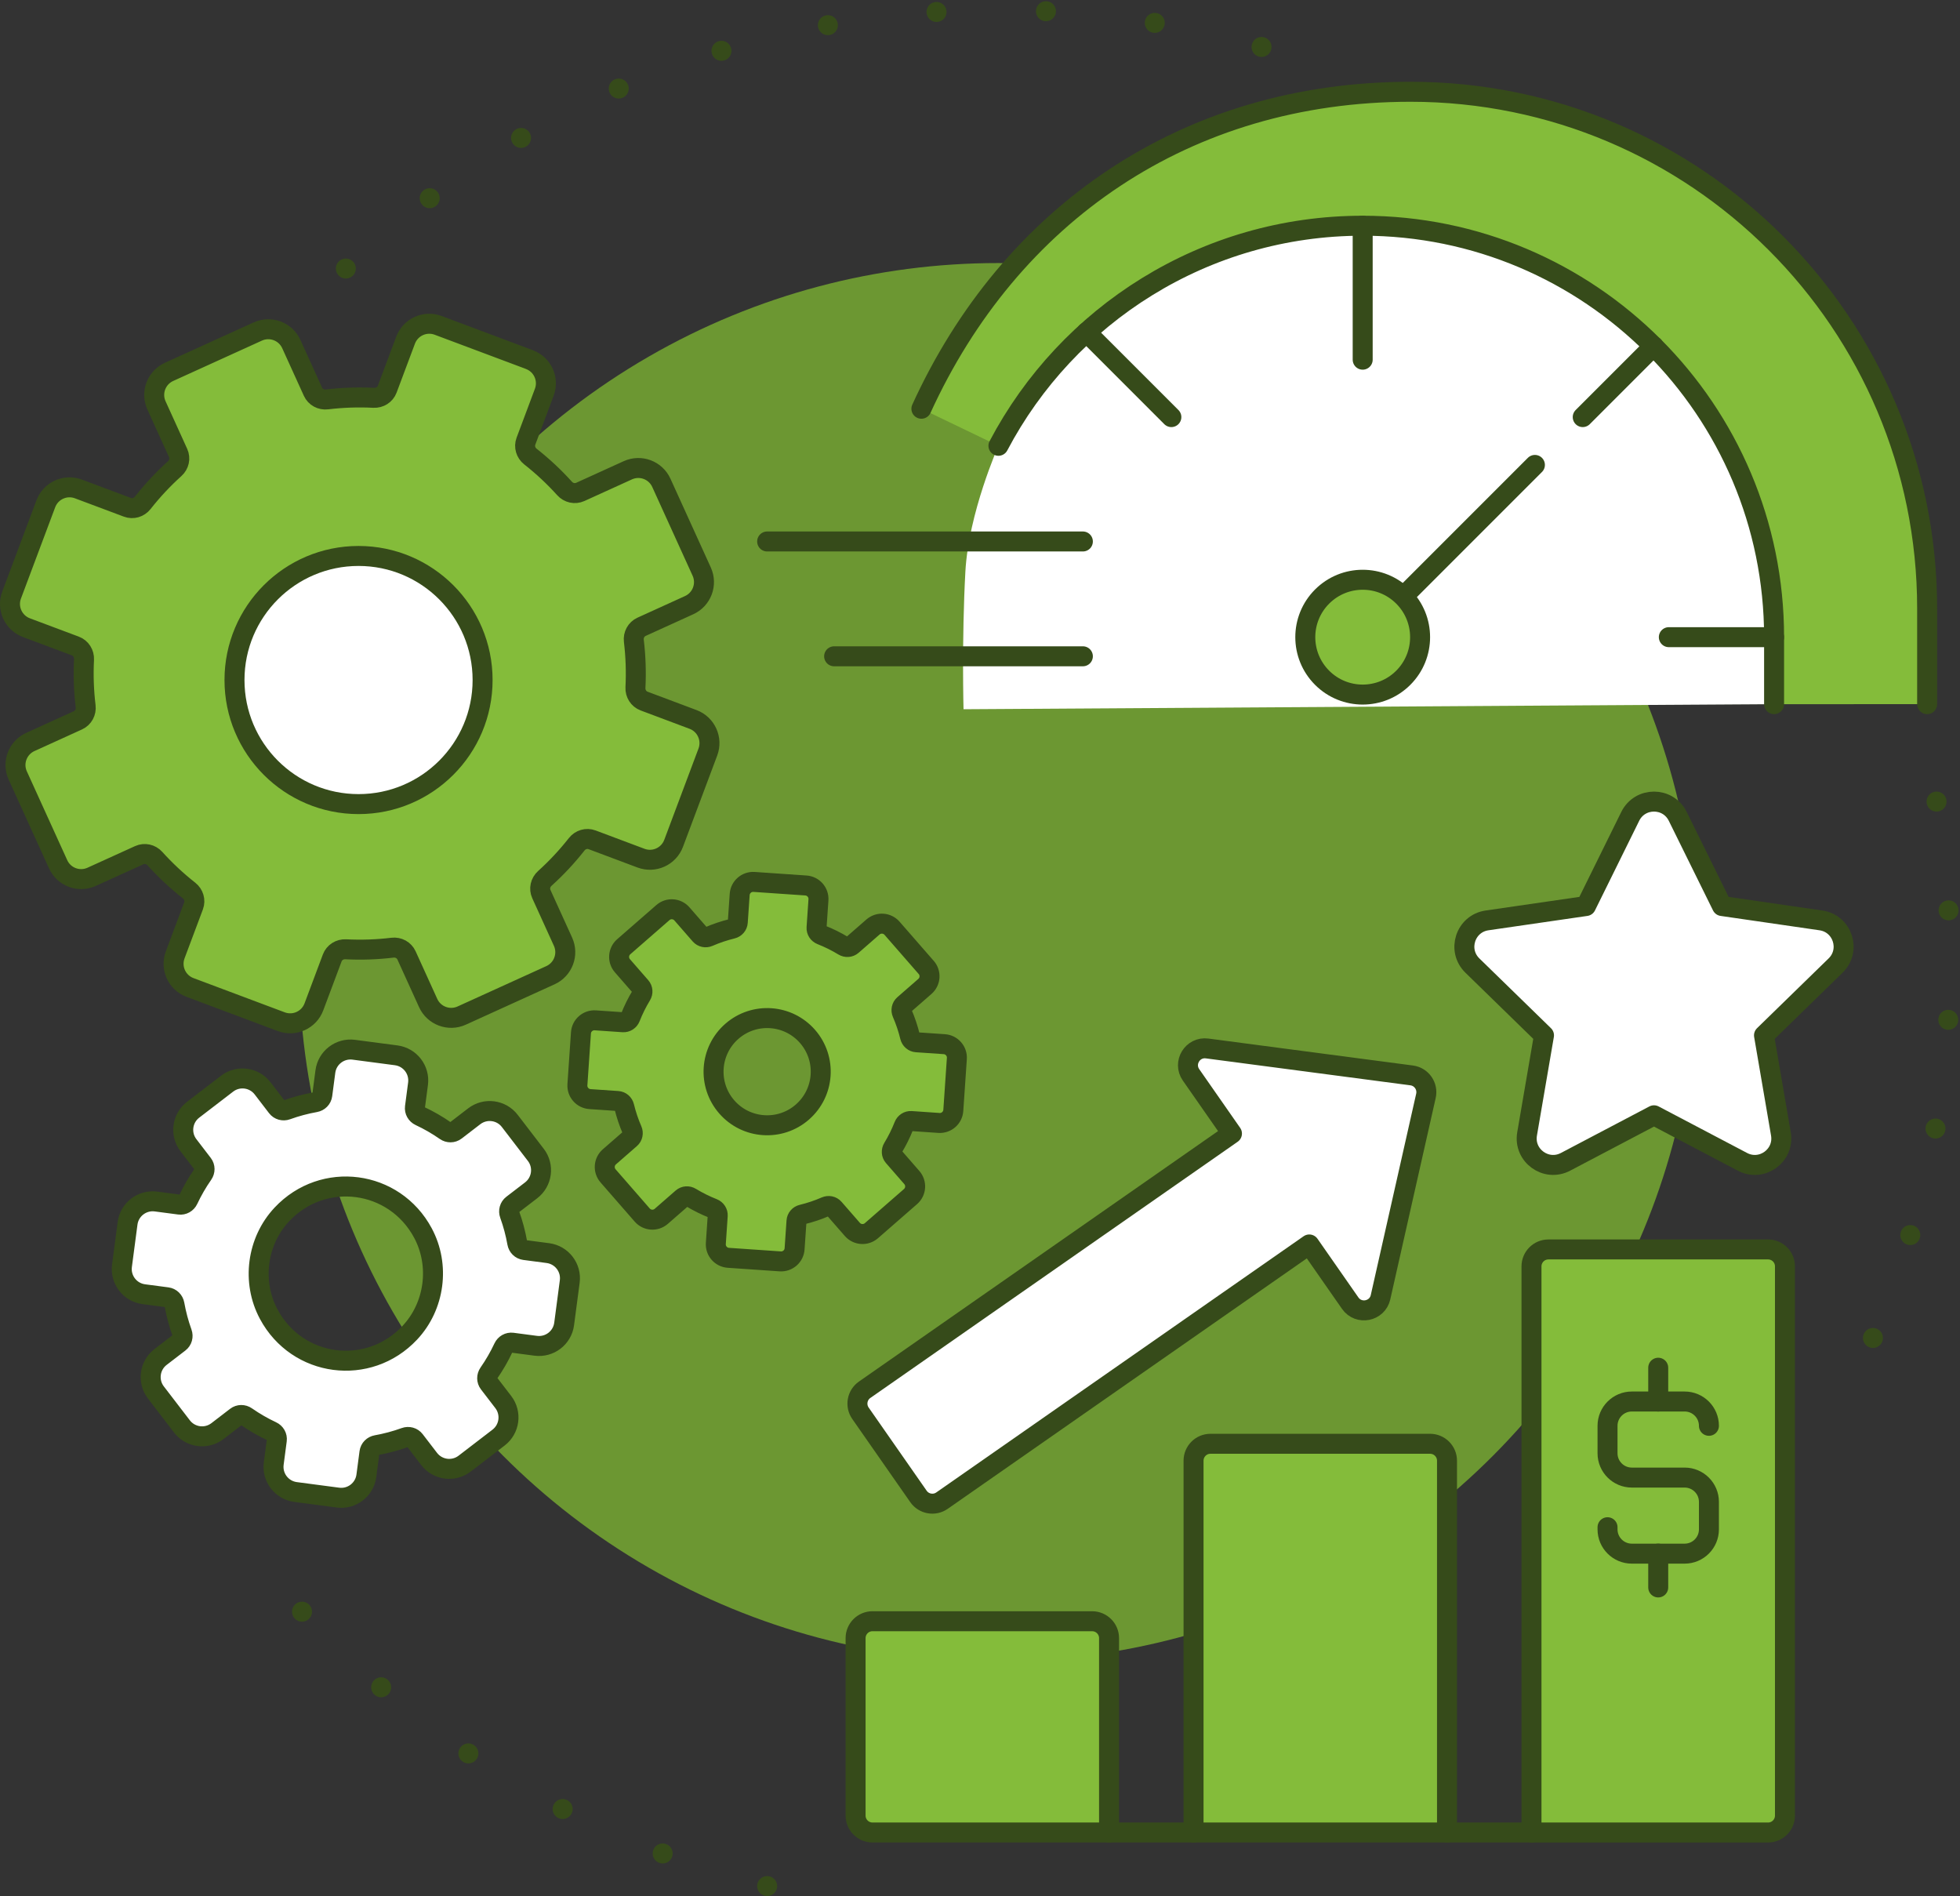 <svg xmlns="http://www.w3.org/2000/svg" id="Layer_2" data-name="Layer 2" viewBox="0 0 1139.78 1102.43"><rect x="0" y="0" width="1139.78" height="1102.43" fill="#333333" stroke="none"/><defs><style> .cls-1, .cls-2, .cls-3 { stroke-width: 0px; } .cls-1, .cls-4 { fill: #84bc3a; } .cls-2, .cls-5, .cls-6 { fill: #fff; } .cls-3 { fill: #6c9732; } .cls-4, .cls-7, .cls-5, .cls-6, .cls-8 { stroke: #364b1a; stroke-linejoin: round; stroke-width: 11.62px; } .cls-4, .cls-7, .cls-6, .cls-8 { stroke-linecap: round; } .cls-7 { stroke-dasharray: 0 63.68; } .cls-7, .cls-8 { fill: none; } </style></defs><g id="_Layer_" data-name="&amp;lt;Layer&amp;gt;"><g><g><path class="cls-7" d="m446.11,1096.62c-125.78-31.33-234.55-105.69-309.77-206.53"></path><path class="cls-7" d="m1126.14,466.06c5.15,30.35,7.84,61.54,7.84,93.35,0,93.69-23.28,181.95-64.36,259.31"></path><path class="cls-7" d="m201.11,156.13C300.18,62.92,433.61,5.81,580.37,5.81c57.17,0,112.31,8.67,164.19,24.76"></path><circle class="cls-3" cx="580.37" cy="559.41" r="406.46"></circle></g><g><path class="cls-5" d="m975.64,474.65l25.73,52.14,57.54,8.36c12.63,1.83,17.67,17.35,8.53,26.26l-41.64,40.58,9.83,57.31c2.16,12.58-11.04,22.17-22.34,16.23l-51.46-27.06-51.46,27.06c-11.29,5.94-24.5-3.65-22.34-16.23l9.83-57.31-41.64-40.58c-9.14-8.91-4.1-24.43,8.53-26.26l57.54-8.36,25.73-52.14c5.65-11.44,21.96-11.44,27.61,0Z"></path><path class="cls-5" d="m802.81,754.22l26.4-117.04c1.27-5.64-2.57-11.15-8.3-11.9l-118.95-15.67c-8.47-1.12-14.23,8.36-9.34,15.36l23.79,34.12-213.59,148.95c-4.45,3.1-5.54,9.23-2.44,13.68l33.73,48.36c3.1,4.45,9.23,5.54,13.68,2.44l213.59-148.95,23.79,34.12c4.89,7.01,15.77,4.87,17.65-3.46Z"></path><g><g><path class="cls-4" d="m507.37,942.64h127.74c5.42,0,9.83,4.4,9.83,9.83v113h-137.57c-5.42,0-9.83-4.4-9.83-9.83v-103.18c0-5.42,4.4-9.83,9.83-9.83Z"></path><path class="cls-4" d="m703.89,839.46h127.74c5.42,0,9.83,4.4,9.83,9.83v216.18h-147.39v-216.18c0-5.42,4.4-9.83,9.83-9.83Z"></path><path class="cls-4" d="m900.42,726.46h127.74c5.42,0,9.83,4.4,9.83,9.83v319.36c0,5.42-4.4,9.83-9.83,9.83h-137.57v-329.18c0-5.42,4.4-9.83,9.83-9.83Z"></path><line class="cls-8" x1="644.93" y1="1065.47" x2="694.07" y2="1065.47"></line><line class="cls-8" x1="841.46" y1="1065.47" x2="890.59" y2="1065.47"></line></g><g><path class="cls-8" d="m934.81,887.98v1.23c0,7.8,6.32,14.13,14.13,14.13h30.71c7.8,0,14.13-6.32,14.13-14.13v-15.97c0-7.8-6.32-14.13-14.13-14.13h-30.71c-7.8,0-14.13-6.32-14.13-14.13v-15.97c0-7.8,6.32-14.13,14.13-14.13h30.71c7.8,0,14.13,6.32,14.13,14.13h0"></path><line class="cls-8" x1="964.29" y1="814.9" x2="964.29" y2="795.24"></line><line class="cls-8" x1="964.29" y1="922.99" x2="964.29" y2="903.33"></line></g></g></g><g><path class="cls-6" d="m311.6,671.49l-15.14-19.74c-4.95-6.46-14.2-7.67-20.66-2.73l-10.88,8.36c-1.73,1.33-4.1,1.32-5.89.07-4.73-3.3-9.7-6.16-14.86-8.57-1.98-.93-3.15-2.97-2.87-5.14l1.79-13.6c1.06-8.07-4.61-15.47-12.69-16.54l-24.66-3.25c-8.07-1.06-15.47,4.62-16.53,12.69l-1.79,13.6c-.28,2.17-1.96,3.84-4.11,4.22-5.6,1-11.14,2.47-16.57,4.44-2.05.75-4.34.13-5.67-1.6l-8.35-10.89c-4.96-6.46-14.21-7.68-20.67-2.72l-19.73,15.14c-6.46,4.95-7.68,14.2-2.72,20.66l8.35,10.89c1.33,1.73,1.33,4.1.08,5.89-3.3,4.73-6.16,9.71-8.58,14.85-.93,1.98-2.97,3.16-5.13,2.87l-13.6-1.79c-8.07-1.06-15.48,4.62-16.54,12.69l-3.25,24.66c-1.06,8.07,4.62,15.47,12.69,16.54l13.6,1.79c2.16.29,3.83,1.96,4.22,4.11,1,5.6,2.47,11.14,4.43,16.57.74,2.05.13,4.34-1.6,5.66l-10.88,8.35c-6.46,4.95-7.68,14.21-2.73,20.66l15.14,19.73c4.96,6.46,14.21,7.68,20.67,2.72l10.88-8.35c1.73-1.33,4.1-1.33,5.89-.08,4.74,3.3,9.7,6.15,14.86,8.57,1.98.92,3.16,2.97,2.87,5.14l-1.79,13.6c-1.06,8.07,4.61,15.47,12.68,16.54l24.66,3.25c8.07,1.07,15.47-4.61,16.53-12.68l1.79-13.61c.29-2.17,1.96-3.84,4.11-4.22,5.6-1,11.14-2.47,16.57-4.44,2.06-.74,4.34-.13,5.67,1.6l8.35,10.88c4.95,6.46,14.2,7.68,20.66,2.72l19.73-15.14c6.46-4.95,7.68-14.21,2.73-20.67l-8.36-10.88c-1.33-1.73-1.32-4.1-.08-5.89,3.3-4.74,6.16-9.71,8.57-14.86.93-1.98,2.98-3.16,5.14-2.88l13.6,1.79c8.07,1.06,15.47-4.61,16.53-12.68l3.25-24.66c1.07-8.07-4.61-15.47-12.69-16.54l-13.6-1.79c-2.17-.29-3.84-1.96-4.22-4.11-.99-5.6-2.47-11.14-4.43-16.57-.74-2.05-.13-4.34,1.6-5.67l10.89-8.35c6.46-4.95,7.68-14.2,2.72-20.66m-73.27,103.47c-24.04,25.61-65.46,20.15-82.04-10.81-10.05-18.74-6.92-42.48,7.64-57.99,24.04-25.61,65.46-20.15,82.04,10.81,10.04,18.75,6.92,42.48-7.64,57.99"></path><path class="cls-4" d="m538.61,562.5l-19.86-22.77c-2.85-3.27-7.8-3.6-11.07-.76l-12.2,10.64c-1.39,1.21-3.38,1.34-4.96.38-4.16-2.53-8.51-4.69-12.98-6.44-1.71-.68-2.82-2.34-2.7-4.18l1.1-16.16c.3-4.33-2.97-8.06-7.29-8.36l-30.15-2.07c-4.32-.3-8.07,2.97-8.36,7.29l-1.11,16.16c-.12,1.83-1.45,3.34-3.24,3.77-4.67,1.14-9.26,2.67-13.74,4.62-1.69.73-3.65.33-4.86-1.05l-10.64-12.2c-2.85-3.27-7.8-3.61-11.06-.76l-22.78,19.86c-3.26,2.85-3.6,7.8-.76,11.06l10.64,12.2c1.21,1.39,1.34,3.39.38,4.96-2.53,4.16-4.68,8.51-6.44,12.98-.68,1.71-2.35,2.82-4.18,2.7l-16.16-1.11c-4.32-.29-8.06,2.97-8.36,7.29l-2.06,30.15c-.29,4.32,2.97,8.06,7.29,8.36l16.16,1.1c1.84.13,3.34,1.45,3.77,3.24,1.14,4.67,2.67,9.26,4.62,13.73.73,1.69.34,3.65-1.05,4.86l-12.2,10.64c-3.27,2.85-3.6,7.8-.76,11.06l19.86,22.78c2.85,3.27,7.81,3.6,11.07.76l12.2-10.64c1.39-1.21,3.39-1.34,4.96-.38,4.17,2.53,8.51,4.68,12.98,6.44,1.72.68,2.82,2.35,2.7,4.18l-1.1,16.15c-.3,4.33,2.97,8.07,7.29,8.36l30.15,2.07c4.33.3,8.07-2.97,8.36-7.29l1.11-16.16c.12-1.83,1.45-3.34,3.23-3.77,4.67-1.14,9.27-2.67,13.74-4.62,1.69-.73,3.65-.34,4.86,1.05l10.64,12.2c2.85,3.27,7.8,3.61,11.07.77l22.77-19.86c3.27-2.85,3.6-7.8.75-11.07l-10.64-12.21c-1.21-1.38-1.33-3.38-.37-4.96,2.53-4.16,4.68-8.51,6.44-12.98.68-1.71,2.35-2.82,4.18-2.7l16.16,1.11c4.33.3,8.07-2.97,8.36-7.29l2.06-30.15c.3-4.32-2.97-8.06-7.29-8.36l-16.15-1.1c-1.84-.12-3.34-1.45-3.78-3.24-1.14-4.67-2.67-9.26-4.61-13.73-.74-1.69-.34-3.65,1.05-4.86l12.2-10.64c3.27-2.85,3.6-7.81.76-11.07Zm-72.02,84.1c-12.97,11.31-32.66,9.97-43.97-3.01-11.31-12.97-9.96-32.66,3.01-43.97s32.65-9.97,43.97,3c11.31,12.97,9.96,32.66-3.01,43.97Z"></path><path class="cls-4" d="m307.9,209.08l-53.1-19.9c-7.61-2.85-16.1,1.01-18.95,8.62l-10.66,28.45c-1.21,3.24-4.4,5.22-7.85,5.05-9.13-.46-18.22-.14-27.17.93-3.43.41-6.75-1.35-8.18-4.5l-12.58-27.67c-3.36-7.4-12.09-10.67-19.49-7.31l-51.62,23.47c-7.4,3.37-10.67,12.09-7.31,19.49l12.58,27.67c1.43,3.15.58,6.81-1.99,9.12-6.7,6.03-12.91,12.67-18.57,19.86-2.13,2.72-5.72,3.81-8.96,2.59l-28.45-10.66c-7.61-2.86-16.09,1-18.95,8.61l-19.91,53.1c-2.85,7.61,1.01,16.09,8.62,18.95l28.45,10.66c3.23,1.21,5.22,4.4,5.05,7.85-.47,9.14-.14,18.22.94,27.18.41,3.43-1.36,6.75-4.51,8.18l-27.66,12.58c-7.4,3.37-10.68,12.09-7.31,19.49l23.48,51.62c3.36,7.41,12.09,10.67,19.49,7.3l27.66-12.57c3.15-1.43,6.81-.59,9.12,1.98,6.04,6.69,12.68,12.91,19.87,18.56,2.71,2.14,3.81,5.73,2.6,8.96l-10.67,28.45c-2.85,7.61,1,16.1,8.61,18.95l53.1,19.91c7.61,2.85,16.1-1,18.95-8.61l10.66-28.45c1.21-3.23,4.4-5.22,7.85-5.05,9.14.47,18.23.15,27.18-.93,3.43-.42,6.75,1.36,8.18,4.5l12.58,27.67c3.36,7.4,12.09,10.67,19.49,7.31l51.62-23.47c7.4-3.37,10.67-12.08,7.31-19.49l-12.58-27.66c-1.44-3.15-.58-6.8,1.98-9.12,6.69-6.04,12.91-12.68,18.56-19.87,2.14-2.71,5.73-3.81,8.96-2.59l28.45,10.67c7.61,2.85,16.1-1,18.95-8.62l19.91-53.09c2.85-7.61-1-16.1-8.61-18.95l-28.45-10.67c-3.23-1.21-5.22-4.4-5.05-7.85.47-9.14.14-18.22-.93-27.17-.41-3.43,1.36-6.75,4.5-8.18l27.66-12.58c7.4-3.37,10.67-12.09,7.31-19.49l-23.47-51.62c-3.36-7.4-12.09-10.67-19.49-7.31l-27.66,12.58c-3.15,1.43-6.81.58-9.12-1.99-6.04-6.69-12.68-12.91-19.87-18.56-2.72-2.14-3.81-5.73-2.6-8.96l10.66-28.45c2.85-7.61-1-16.1-8.62-18.95"></path><circle class="cls-6" cx="208.5" cy="395.39" r="72.14"></circle></g><g><path class="cls-1" d="m1120.67,409.41v-55.63c0-165.92-134.5-300.42-300.42-300.42-130.81,0-233.05,71.72-284.44,184.3l44.8,21.54c-2.13,52.2-1.71,150.38-1.71,150.38"></path><path class="cls-2" d="m560.31,412.37s-1.07-40.48,1.07-79.9c1.85-34.19,19.23-73.27,19.23-73.27,40.05-76.08,119.88-127.96,211.83-127.96,132.12,0,239.23,107.11,239.23,239.23v38.94"></path><path class="cls-8" d="m1120.67,409.41v-55.63c0-165.92-134.5-300.42-300.42-300.42-130.81,0-233.05,71.72-284.44,184.3"></path><path class="cls-8" d="m580.61,259.2c40.05-76.08,119.88-127.96,211.83-127.96,132.12,0,239.23,107.11,239.23,239.23v38.94"></path><line class="cls-8" x1="792.43" y1="131.24" x2="792.43" y2="209.13"></line><line class="cls-8" x1="681.17" y1="242.51" x2="631.82" y2="193.16"></line><line class="cls-8" x1="1031.66" y1="370.47" x2="970.46" y2="370.47"></line><line class="cls-8" x1="961.62" y1="201.28" x2="920.39" y2="242.51"></line><line class="cls-8" x1="814.69" y1="348.21" x2="892.58" y2="270.32"></line><circle class="cls-4" cx="792.43" cy="370.47" r="33.38" transform="translate(-29.86 668.84) rotate(-45)"></circle><g><line class="cls-8" x1="485.06" y1="381.59" x2="629.71" y2="381.59"></line><line class="cls-8" x1="446.11" y1="314.83" x2="629.71" y2="314.83"></line></g></g></g></g></svg>
